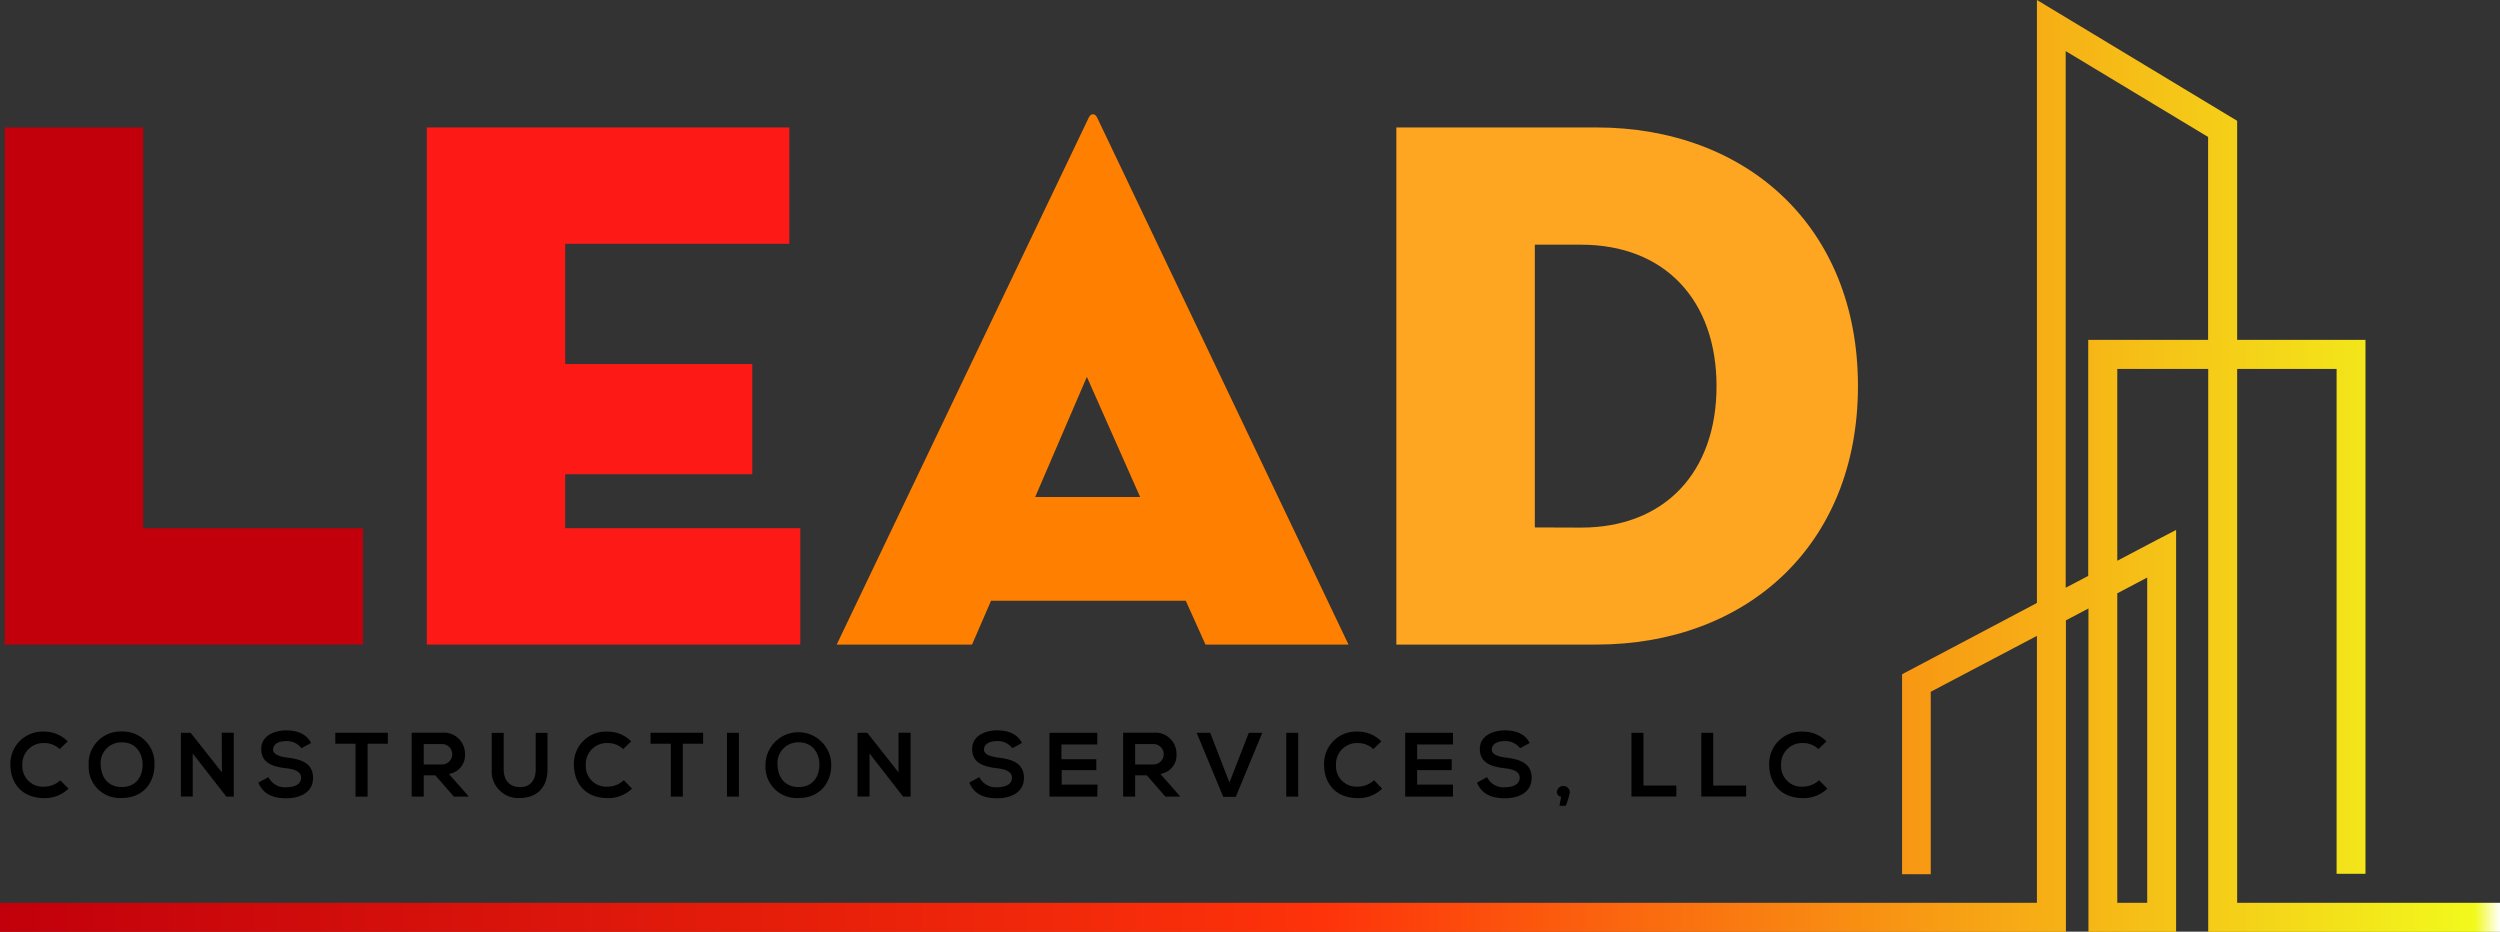 <svg id="Layer_1" data-name="Layer 1" xmlns="http://www.w3.org/2000/svg" xmlns:xlink="http://www.w3.org/1999/xlink" viewBox="0 0 456.08 169.97"><rect x="0" y="0" width="456.08" height="169.97" fill="#333333" stroke="none"/><defs><linearGradient id="linear-gradient" y1="84.99" x2="456.08" y2="84.99" gradientUnits="userSpaceOnUse"><stop offset="0" stop-color="#c2000b"/><stop offset="0.53" stop-color="#fe330a"/><stop offset="0.99" stop-color="#f2f91c"/><stop offset="1" stop-color="#fff"/></linearGradient></defs><path d="M375.6,2.41l31.25,18.86,1.28.77V62h23.41v97.41h-5.27V67.3H408.13v97.4h47.95V170H402.85V67.3H386.26v35l6.87-3.62,3.86-2V170H381V111l-4.11,2.17V170H0V164.7H371.6V116l-19.37,10.2v33.28H347V123l1.41-.74L371.6,110V0l4,2.41ZM402.85,25l-26-15.68v97.9l4.11-2.16V62h21.87V25Zm-16.59,83.23V164.7h5.46V105.36l-5.46,2.88Z" style="fill:url(#linear-gradient)"/><path d="M.87,23.25H26.12V96.36h40.1v21.23H.87Z" style="fill:#c2000b"/><path d="M77.86,23.25H144V44.48H103.11V66.4h34.13V86.51H103.11v9.85H146v21.23H77.86Z" style="fill:#fd1a16"/><path d="M177.33,117.59H152.64l45.92-96c.41-1,1.25-1,1.66,0l45.79,96H219.92l-3.6-8H180.8Zm20.95-48.84-9.43,21.92H208Z" style="fill:#ff8001"/><path d="M254.74,23.25h36.49c27.19,0,47.72,17.9,47.72,47.17s-20.53,47.17-47.72,47.17H254.74Zm33.71,73c15.26,0,24.7-10.12,24.7-25.8s-9.44-25.81-24.7-25.81H280V96.22Z" style="fill:#fea621"/><path d="M12.5,143.87a6.13,6.13,0,0,1-4.42,1.73c-4.33,0-6.16-3-6.18-6a5.87,5.87,0,0,1,6.18-6.13,6,6,0,0,1,4.27,1.78l-1.46,1.41a4,4,0,0,0-2.81-1.1,3.82,3.82,0,0,0-4,4,3.73,3.73,0,0,0,4,3.95A4.33,4.33,0,0,0,11,142.36Z"/><path d="M28.18,139.58c0,3-1.88,6-6,6a5.68,5.68,0,0,1-6-6,5.81,5.81,0,0,1,6-6.13A5.78,5.78,0,0,1,28.18,139.58Zm-9.8,0c.05,1.91,1.09,4,3.83,4s3.78-2.06,3.81-4-1.06-4.16-3.81-4.16A3.79,3.79,0,0,0,18.38,139.63Z"/><path d="M40.45,133.67h2.2v11.66H41.29v0l-6.13-7.87v7.85H33V133.69h1.78l5.7,7.22Z"/><path d="M55,136.5a3.34,3.34,0,0,0-2.77-1.3c-1.62,0-2.41.68-2.41,1.55s1.2,1.3,2.6,1.46c2.43.3,4.69.94,4.69,3.71,0,2.6-2.3,3.71-4.89,3.71-2.38,0-4.21-.73-5.08-2.86l1.83-1a3.33,3.33,0,0,0,3.28,1.85c1.38,0,2.68-.48,2.68-1.75,0-1.09-1.15-1.54-2.7-1.71-2.37-.28-4.57-.91-4.57-3.53,0-2.39,2.36-3.37,4.51-3.39,1.81,0,3.69.51,4.57,2.31Z"/><path d="M64.86,135.68H61.17v-2h9.58v2H67.06v9.65h-2.2Z"/><path d="M85.42,145.33H82.8l-3.39-3.89H77.3v3.89H75.1V133.67l5.54,0a3.85,3.85,0,0,1,4.19,3.86,3.45,3.45,0,0,1-2.94,3.66l3.53,4Zm-8.12-9.59v3.72h3.34a1.86,1.86,0,1,0,0-3.72Z"/><path d="M99.88,133.7v6.68c0,3.44-2.11,5.2-5,5.2a4.85,4.85,0,0,1-5.17-5.2V133.7h2.18v6.68c0,2.09,1.19,3.21,3,3.21s2.84-1.22,2.84-3.21V133.7Z"/><path d="M115.3,143.87a6.16,6.16,0,0,1-4.43,1.73c-4.32,0-6.15-3-6.17-6a5.85,5.85,0,0,1,6.17-6.13,6,6,0,0,1,4.28,1.78l-1.47,1.41a4,4,0,0,0-2.81-1.1,3.82,3.82,0,0,0-4,4,3.73,3.73,0,0,0,4,3.95,4.3,4.3,0,0,0,2.93-1.18Z"/><path d="M122.38,135.68h-3.7v-2h9.59v2h-3.7v9.65h-2.19Z"/><path d="M132.62,145.33V133.69h2.18v11.64Z"/><path d="M151.65,139.58c0,3-1.88,6-6,6a5.68,5.68,0,0,1-6-6,6,6,0,1,1,12,0Zm-9.8,0c.05,1.91,1.09,4,3.83,4s3.78-2.06,3.81-4-1.06-4.16-3.81-4.16A3.79,3.79,0,0,0,141.85,139.63Z"/><path d="M163.92,133.67h2.2v11.66h-1.36v0l-6.13-7.87v7.85h-2.19V133.69h1.78l5.7,7.22Z"/><path d="M184.68,136.5a3.3,3.3,0,0,0-2.76-1.3c-1.63,0-2.41.68-2.41,1.55s1.2,1.3,2.6,1.46c2.43.3,4.69.94,4.69,3.71,0,2.6-2.3,3.71-4.89,3.71-2.38,0-4.21-.73-5.08-2.86l1.83-1a3.33,3.33,0,0,0,3.28,1.85c1.38,0,2.68-.48,2.68-1.75,0-1.09-1.15-1.54-2.7-1.71-2.38-.28-4.57-.91-4.57-3.53,0-2.39,2.36-3.37,4.51-3.39,1.81,0,3.69.51,4.57,2.31Z"/><path d="M200.18,145.33h-8.72V133.69h8.72v2.13h-6.54v2.68H200v2h-6.31v2.63h6.54Z"/><path d="M215.21,145.33H212.6l-3.39-3.89h-2.12v3.89H204.9V133.67l5.54,0a3.85,3.85,0,0,1,4.19,3.86,3.45,3.45,0,0,1-2.94,3.66l3.52,4Zm-8.12-9.59v3.72h3.35a1.86,1.86,0,1,0,0-3.72Z"/><path d="M225.44,145.38h-2.28l-4.85-11.69h2.47l3.51,9.07,3.53-9.07h2.46Z"/><path d="M234.65,145.33V133.69h2.18v11.64Z"/><path d="M252.15,143.87a6.12,6.12,0,0,1-4.42,1.73c-4.33,0-6.16-3-6.17-6a5.85,5.85,0,0,1,6.17-6.13,6,6,0,0,1,4.27,1.78l-1.46,1.41a4,4,0,0,0-2.81-1.1,3.82,3.82,0,0,0-4,4,3.73,3.73,0,0,0,4,3.95,4.33,4.33,0,0,0,2.93-1.18Z"/><path d="M265.07,145.33h-8.72V133.69h8.72v2.13h-6.54v2.68h6.31v2h-6.31v2.63h6.54Z"/><path d="M277.31,136.5a3.33,3.33,0,0,0-2.76-1.3c-1.63,0-2.41.68-2.41,1.55s1.19,1.3,2.59,1.46c2.43.3,4.69.94,4.69,3.71,0,2.6-2.29,3.71-4.89,3.71-2.38,0-4.21-.73-5.07-2.86l1.83-1a3.31,3.31,0,0,0,3.27,1.85c1.39,0,2.68-.48,2.68-1.75,0-1.09-1.14-1.54-2.69-1.71-2.38-.28-4.58-.91-4.58-3.53,0-2.39,2.36-3.37,4.51-3.39,1.81,0,3.7.51,4.58,2.31Z"/><path d="M285.64,147h-1.15l.31-1.65a.87.87,0,0,1-.78-.9,1.19,1.19,0,0,1,2.37.05A11.84,11.84,0,0,1,285.64,147Z"/><path d="M299.82,133.69v9.62h6v2h-8.19V133.69Z"/><path d="M312.55,133.69v9.62h6v2h-8.18V133.69Z"/><path d="M333.36,143.87a6.16,6.16,0,0,1-4.43,1.73c-4.32,0-6.16-3-6.17-6a5.85,5.85,0,0,1,6.17-6.13,6,6,0,0,1,4.28,1.78l-1.47,1.41a4,4,0,0,0-2.81-1.1,3.82,3.82,0,0,0-4,4,3.73,3.73,0,0,0,4,3.95,4.31,4.31,0,0,0,2.93-1.18Z"/></svg>